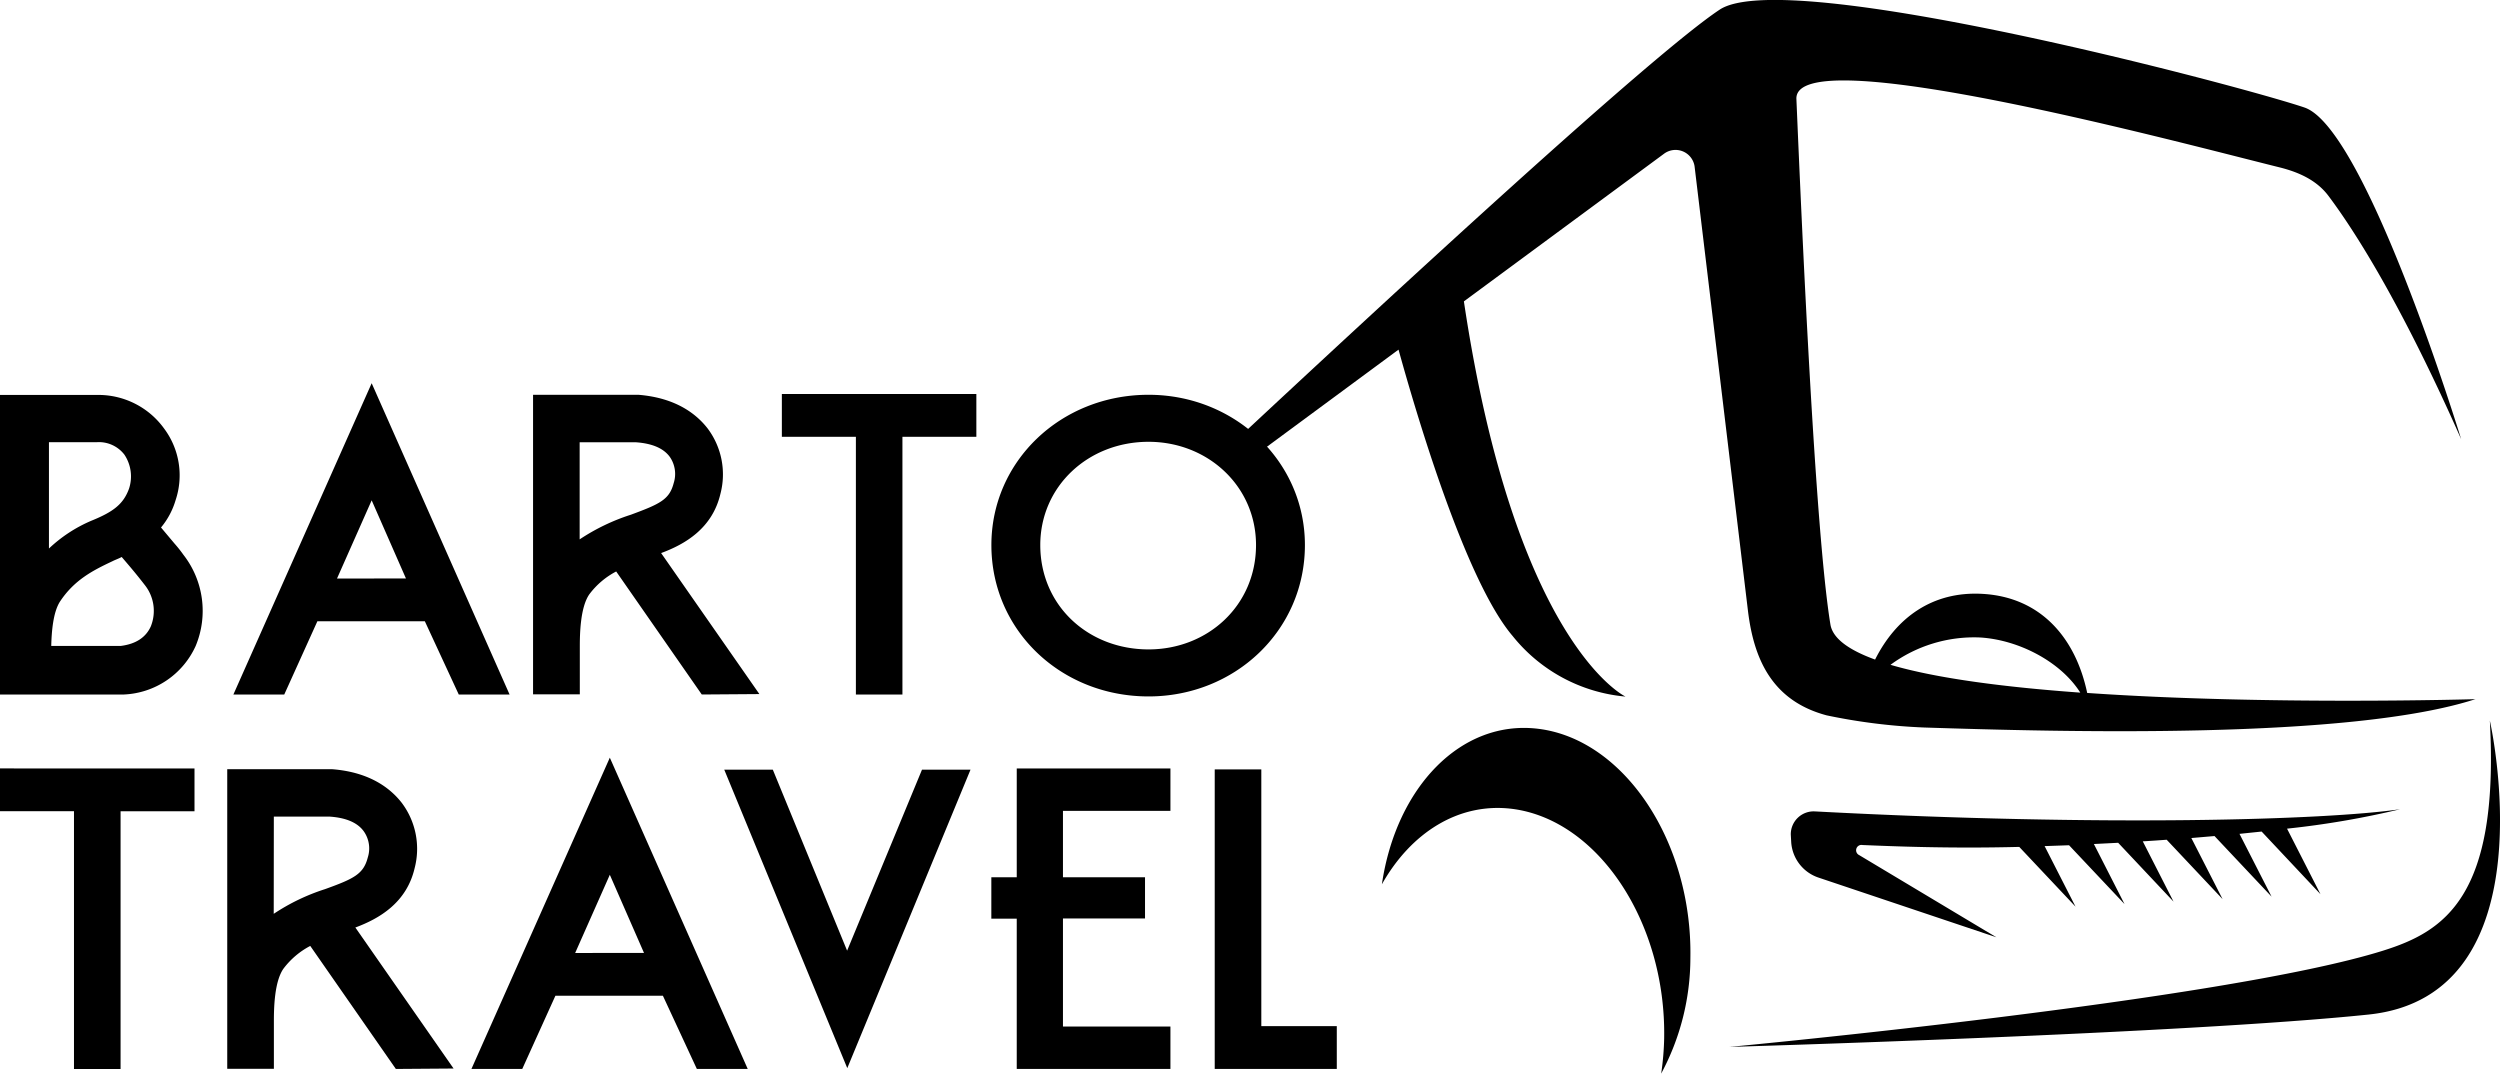 <svg xmlns="http://www.w3.org/2000/svg" viewBox="0 0 467.35 200.7"><g data-name="Layer 2"><g data-name="Vrstva 2"><path d="M287.55 136.24c-14.39-1.76-26.55 10.87-29.22 29.07 5.43-9.64 14.32-15.32 24.29-14.11 16.09 2 28.84 21.15 28.48 42.85a52.91 52.91 0 01-.56 6.65 45.79 45.79 0 005.46-21.61c.39-21.7-12.36-40.88-28.45-42.85zM341.48 133.73A109.81 109.81 0 00359.7 136c25.39.82 79.52 2.32 103.06-5.3 0 0-38.94 1.17-72.58-1.16-2.15-10.22-8.61-17.89-19.54-18.52-9.44-.55-16.22 4.52-20.11 12.28-4.84-1.76-7.91-3.91-8.35-6.55-2.88-17.51-5.39-75.4-6.36-98.24-.47-11.26 71.35 8.07 90.33 12.78 3.61.9 6.93 2.41 9.11 5.3 4.66 6.2 13.38 19.63 24.83 45.51 0 0-17.75-58.07-29.29-62S334-6.49 321.48 1.8s-60.58 52.65-91.37 81.38v5.3l31.33-23.12c3.32 12 12.51 43.2 21.33 53.53a30.49 30.49 0 0021.1 11.33s-20.61-9.73-30.21-73.88l37.4-27.59a3.6 3.6 0 015.72 2.32l10 83.26c1.1 8.83 4.45 16.67 14.7 19.4zm28.65-14.56c7.16.42 15.06 4.47 18.76 10.31-13.91-1-26.77-2.63-35.48-5.2a26.36 26.36 0 0116.72-5.11zM465.45 134.71c1.82 33-8.55 39.42-19.94 43-29.93 9.4-122.21 18-122.21 18s85.17-2.47 119.48-6.05 22.67-54.95 22.67-54.95z"/><path d="M339.38 151.69a4.28 4.28 0 00-4.61 4.33l.08 1.44a7.49 7.49 0 005.17 6.62l33.19 11.14-25.66-15.37a1 1 0 01.64-1.88c5.34.22 16.13.69 29.29.35L388 169.49l-5.78-11.32 4.57-.16 10.37 11-5.73-11.23 4.54-.23 10.35 11-5.75-11.27q2.24-.13 4.47-.3l10.45 11.1-5.84-11.42 4.33-.37 10.67 11.33-6-11.74 4.14-.43 11 11.71-6.25-12.25a164.74 164.74 0 0021.13-3.63c-14 2.03-55.39 3.26-109.29.41zM36.58 120.75a15.46 15.46 0 01-13.39 9.08H0v-56h18.15a15.15 15.15 0 0112.52 6.27 14.62 14.62 0 012.16 13.39 14.34 14.34 0 01-2.73 5.12l2.52 3a24.16 24.16 0 011.66 2.09 17.06 17.06 0 012.3 17.05zM18.15 82.66h-9v19.88a26.8 26.8 0 017.92-5.19c4.1-1.66 6-3.1 7.05-6a7.33 7.33 0 00-.86-6.35 6 6 0 00-5.11-2.34zm8.93 26.72c-1.73-2.24-3.1-3.82-4.33-5.26-.5.29-1.15.5-1.72.79-3.68 1.73-7.2 3.53-9.87 7.63-1.22 2-1.51 5.4-1.58 8.21h13q4.22-.54 5.62-3.67a7.78 7.78 0 00-1.12-7.7zM79.42 116.14H59.33l-6.19 13.69h-9.51l25.85-58.19 25.78 58.19h-9.5zm-3.53-8l-6.41-14.61L63 108.15zM131.19 129.83l-16-23a14.93 14.93 0 00-5 4.24c-1.73 2.45-1.8 7.49-1.8 9.87v8.86h-8.74v-56h19.66c7.2.57 11 3.74 13 6.33a14.3 14.3 0 012.37 12.17c-1.51 6.48-6.62 9.44-11.09 11.09l18.37 26.36zm-22.83-29a38.41 38.41 0 019.58-4.61c5.4-2 7.2-2.81 8-5.91a5.58 5.58 0 00-.72-4.89c-1.15-1.59-3.24-2.52-6.34-2.74h-10.52zM182.52 73.66v8H168.7v48.18H160V81.65h-13.84v-8zM185.33 101.89c0-15.7 13-28.09 29.38-28.09 16.12 0 29.23 12.39 29.23 28.09 0 16-13.11 28.3-29.23 28.3-16.35 0-29.38-12.32-29.38-28.3zm9.14 0c0 11.3 8.93 19.51 20.24 19.51 11.08 0 20.09-8.21 20.09-19.51 0-11-9-19.3-20.09-19.3-11.31 0-20.24 8.35-20.24 19.3zM36.36 143.66v8H22.54v48.18h-8.71v-48.19H0v-8zM74 199.83l-16-23a14.93 14.93 0 00-5 4.24c-1.73 2.45-1.8 7.49-1.8 9.87v8.86h-8.72v-56h19.66c7.2.57 11 3.74 13 6.33a14.3 14.3 0 012.37 12.17c-1.51 6.48-6.62 9.43-11.08 11.09l18.36 26.36zm-22.83-29a38.41 38.41 0 019.58-4.61c5.4-1.95 7.2-2.81 8-5.91a5.55 5.55 0 00-.75-4.91c-1.15-1.59-3.24-2.52-6.33-2.74H51.19zM123.92 186.14h-20.09l-6.2 13.69h-9.5L114 141.64l25.78 58.19h-9.51zm-3.53-8L114 163.53l-6.48 14.62zM158.39 199.68l-23-55.8h9.08l13.89 33.84 14-33.84h9.07zM218.8 151.58h-20.09V164h15.34v7.7h-15.34v20.2h20.09v7.93h-28.73v-28.09h-4.75V164h4.75v-20.34h28.73zM249.9 199.83h-22.82v-56h8.71v48h14.11z"/></g></g></svg>